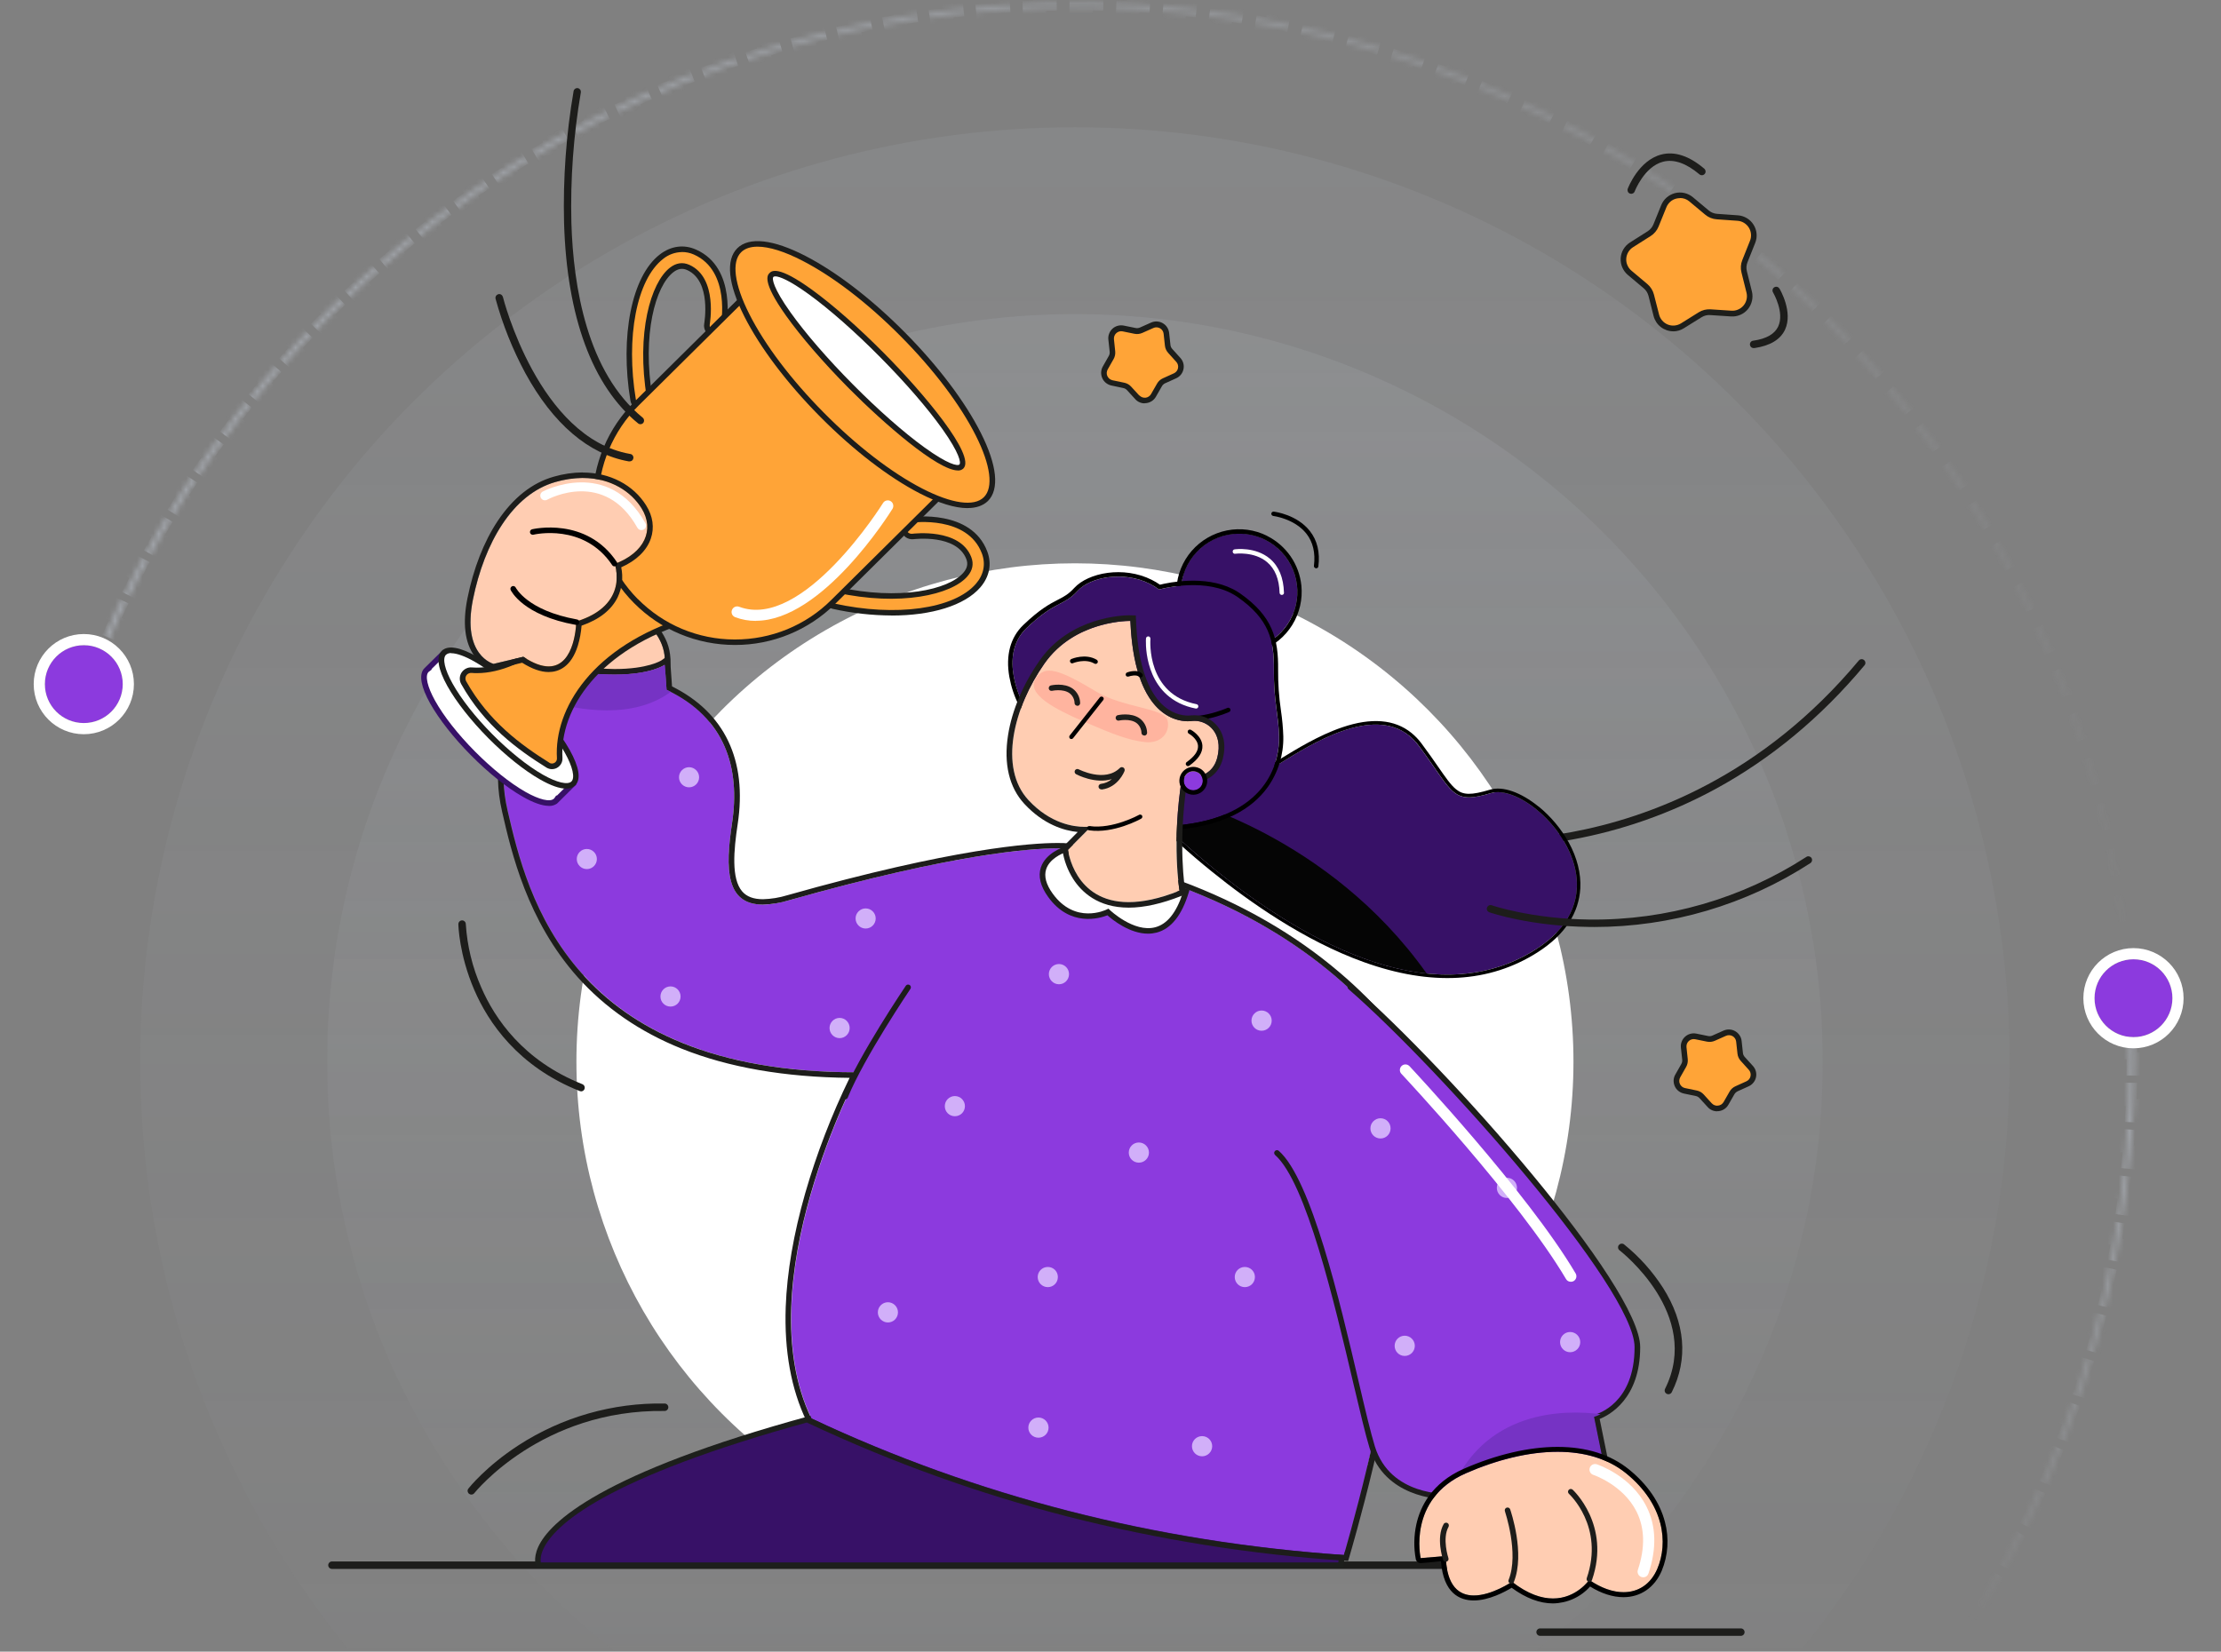 <?xml version="1.0" encoding="UTF-8"?>
<svg id="Layer_1" xmlns="http://www.w3.org/2000/svg" version="1.1" xmlns:xlink="http://www.w3.org/1999/xlink" viewBox="0 0 406 302">
  <rect x="0" y="0" width="406" height="302" fill="#808080" stroke="none"/>
  <!-- Generator: Adobe Illustrator 29.7.1, SVG Export Plug-In . SVG Version: 2.1.1 Build 8)  -->
  <defs>
    <style>
      .st0 {
        fill: url(#linear-gradient3);
        opacity: .1;
      }

      .st0, .st1 {
        isolation: isolate;
      }

      .st2 {
        stroke-miterlimit: 4;
        stroke-width: 2.04px;
      }

      .st2, .st3 {
        stroke: #fff;
      }

      .st2, .st3, .st4, .st5 {
        fill: none;
      }

      .st6 {
        mask: url(#mask-1);
      }

      .st7 {
        fill: #fff;
      }

      .st8 {
        mask: url(#mask);
      }

      .st9 {
        fill: #ffcdb2;
      }

      .st10 {
        fill: #050505;
      }

      .st11 {
        mask: url(#mask-2);
      }

      .st3 {
        stroke-miterlimit: 4;
        stroke-width: 2.04px;
      }

      .st12 {
        fill: #8c3ade;
      }

      .st13 {
        fill: #1d1d1b;
      }

      .st14 {
        fill: #371167;
      }

      .st15 {
        fill: #1d1f1c;
      }

      .st16 {
        fill: #d1aff9;
      }

      .st17 {
        fill: #7633c4;
      }

      .st4 {
        stroke: url(#linear-gradient);
      }

      .st4, .st5 {
        stroke-dasharray: 4.27 4.27;
        stroke-width: 2.85px;
      }

      .st18 {
        fill: #ffb49f;
      }

      .st1 {
        fill: url(#linear-gradient2);
        opacity: .08;
      }

      .st19 {
        fill: #1d1e1b;
      }

      .st20 {
        fill: #ffa437;
      }

      .st21 {
        fill: #d9d9d9;
      }

      .st22 {
        opacity: .5;
      }

      .st5 {
        stroke: url(#linear-gradient1);
      }
    </style>
    <mask id="mask" x="0" y="-.95" width="405.82" height="390.16" maskUnits="userSpaceOnUse">
      <g id="mask0_14083_94285">
        <rect class="st21" y="0" width="405.82" height="301.88"/>
      </g>
    </mask>
    <mask id="mask-1" x="12.52" y="-.95" width="379.06" height="205" maskUnits="userSpaceOnUse">
      <g id="path-2-inside-1_14083_94285">
        <path class="st7" d="M389.98,202.56c2.02-46.26-12.61-91.71-41.22-128.11-28.61-36.4-69.32-61.35-114.74-70.31-45.42-8.97-92.56-1.36-132.86,21.43C60.86,48.37,30.06,84.85,14.34,128.4l.84.3C30.83,85.36,61.48,49.04,101.6,26.35,141.71,3.66,188.63-3.91,233.84,5.02c45.21,8.93,85.73,33.76,114.21,69.99,28.48,36.23,43.04,81.47,41.03,127.52l.89.04Z"/>
      </g>
    </mask>
    <linearGradient id="linear-gradient" x1="36.32" y1="256.49" x2="407.92" y2="167.98" gradientTransform="translate(0 301.89) scale(1 -1)" gradientUnits="userSpaceOnUse">
      <stop offset="0" stop-color="#cdd5e2"/>
      <stop offset="1" stop-color="#cdd5e2" stop-opacity="0"/>
    </linearGradient>
    <mask id="mask-2" x="12.78" y="183.45" width="378.81" height="205.76" maskUnits="userSpaceOnUse">
      <g id="path-3-inside-2_14083_94285">
        <path class="st7" d="M14.6,260.57c15.88,43.49,46.83,79.85,87.21,102.49,40.39,22.64,87.55,30.06,132.94,20.91,45.39-9.15,86-34.25,114.47-70.76,28.47-36.51,42.92-82.02,40.72-128.27l-.89.04c2.19,46.04-12.19,91.33-40.53,127.68-28.34,36.35-68.76,61.33-113.94,70.44-45.18,9.1-92.12,1.72-132.33-20.82-40.2-22.53-71-58.73-86.81-102.02l-.84.31Z"/>
      </g>
    </mask>
    <linearGradient id="linear-gradient1" x1="242.61" y1="163.14" x2="205.04" y2="64.53" gradientTransform="translate(0 301.89) scale(1 -1)" gradientUnits="userSpaceOnUse">
      <stop offset="0" stop-color="#cdd5e2"/>
      <stop offset="1" stop-color="#cdd5e2" stop-opacity="0"/>
    </linearGradient>
    <linearGradient id="linear-gradient2" x1="196.5" y1="278.63" x2="196.5" y2="-63.12" gradientTransform="translate(0 301.89) scale(1 -1)" gradientUnits="userSpaceOnUse">
      <stop offset="0" stop-color="#cdd5e2"/>
      <stop offset="1" stop-color="#cdd5e2" stop-opacity="0"/>
    </linearGradient>
    <linearGradient id="linear-gradient3" x1="196.5" y1="244.46" x2="196.5" y2="-28.94" gradientTransform="translate(0 301.89) scale(1 -1)" gradientUnits="userSpaceOnUse">
      <stop offset="0" stop-color="#cdd5e2"/>
      <stop offset="1" stop-color="#cdd5e2" stop-opacity="0"/>
    </linearGradient>
  </defs>
  <g class="st8">
    <g>
      <g class="st22">
        <g class="st6">
          <path class="st4" d="M389.98,202.56c2.02-46.26-12.61-91.71-41.22-128.11-28.61-36.4-69.32-61.35-114.74-70.31-45.42-8.97-92.56-1.36-132.86,21.43C60.86,48.37,30.06,84.85,14.34,128.4l.84.3C30.83,85.36,61.48,49.04,101.6,26.35,141.71,3.66,188.63-3.91,233.84,5.02c45.21,8.93,85.73,33.76,114.21,69.99,28.48,36.23,43.04,81.47,41.03,127.52l.89.04Z"/>
        </g>
      </g>
      <g class="st22">
        <g class="st11">
          <path class="st5" d="M14.6,260.57c15.88,43.49,46.83,79.85,87.21,102.49,40.39,22.64,87.55,30.06,132.94,20.91,45.39-9.15,86-34.25,114.47-70.76,28.47-36.51,42.92-82.02,40.72-128.27l-.89.04c2.19,46.04-12.19,91.33-40.53,127.68-28.34,36.35-68.76,61.33-113.94,70.44-45.18,9.1-92.12,1.72-132.33-20.82-40.2-22.53-71-58.73-86.81-102.02l-.84.31Z"/>
        </g>
      </g>
      <circle class="st1" cx="196.5" cy="194.13" r="170.87"/>
      <circle class="st0" cx="196.5" cy="194.13" r="136.7"/>
      <circle class="st7" cx="196.5" cy="194.13" r="91.13"/>
      <g>
        <circle class="st12" cx="15.32" cy="125.09" r="7.12"/>
        <circle class="st3" cx="15.32" cy="125.09" r="8.14"/>
      </g>
      <g>
        <circle class="st12" cx="390" cy="182.52" r="7.12"/>
        <circle class="st2" cx="390" cy="182.52" r="8.14"/>
      </g>
    </g>
  </g>
  <g>
    <path class="st13" d="M299.88,286.87H60.68c-.18,0-.35-.07-.48-.2-.13-.13-.2-.3-.2-.48s.07-.35.2-.48c.13-.13.3-.2.48-.2h239.2c.18,0,.35.07.48.2s.2.3.2.48-.07.35-.2.48c-.13.13-.3.2-.48.2Z"/>
    <path class="st13" d="M318.23,299.11h-36.7c-.18,0-.35-.07-.48-.2-.13-.13-.2-.3-.2-.48s.07-.35.2-.48.3-.2.48-.2h36.7c.18,0,.35.07.48.2s.2.3.2.48-.07.35-.2.48c-.13.13-.3.2-.48.2Z"/>
    <path class="st13" d="M271.28,154.98c-6.96,0-11.32-.85-11.39-.86-.17-.04-.32-.15-.41-.29-.09-.15-.13-.33-.09-.5.03-.17.13-.32.28-.42.14-.1.32-.14.49-.11.11.02,11.55,2.23,27-.63,14.25-2.63,34.95-10.21,52.65-31.42.12-.13.28-.21.46-.22.18-.01.35.04.48.16.14.11.22.27.24.45.02.18-.03.35-.14.49-7.93,9.51-17.13,17.14-27.32,22.67-8.19,4.44-17.02,7.55-26.18,9.22-5.3.97-10.67,1.46-16.06,1.47Z"/>
    <path class="st9" d="M118.45,114.26s3.4,2.72,3.06,7.14c-.34,4.42-15.29,2.04-15.29,2.04l12.23-9.17Z"/>
    <path class="st13" d="M118.45,114.26s3.4,2.72,3.06,7.14c-.16,2.13-3.71,2.68-7.35,2.68-2.66-.03-5.31-.24-7.94-.64l12.23-9.17ZM118.47,112.98l-.63.47-12.23,9.17-1.93,1.44,2.38.38c2.68.4,5.39.62,8.1.65,2,0,8.09,0,8.37-3.62.38-4.9-3.28-7.89-3.44-8.01l-.62-.49Z"/>
    <path class="st14" d="M98.48,286.19s-5.59-11.72,49.86-26.84l97.01,24.63-.23,2.21H98.48Z"/>
    <path class="st15" d="M245.57,286.7H98.16l-.14-.29c-.03-.06-.63-1.36.38-3.59,2.04-4.43,11.21-13.44,49.81-23.97l.13-.03.13.03,97.43,24.74-.33,3.1ZM98.86,285.68h145.79l.14-1.32-96.45-24.49c-38.09,10.4-47.06,19.11-49.02,23.37-.55,1.2-.53,2.03-.46,2.43Z"/>
    <path class="st12" d="M100.55,121.94l-.48,5.9s-10.87,4.7-7.25,20.36c3.62,15.66,11.42,48.08,64.17,47.86,0,0-20.55,38.55-8.64,63.3,30.3,14.22,62.75,22.54,97.34,24.97,0,0,8.43-28.52,8.49-42.13.07-13.61,14.82-2.73,16-12.77,1.17-10.03-7.16-49.75-54.73-67.42,0,0-10.78,7.93-20.05-6.8,0,0-11.89-1.7-51.21,9.42-11.41,3.22-11.89-4.11-10.37-14.12,1.53-10-1.21-19.31-11.97-24.38l-.32-4.57s-5.2,3.76-20.98.37Z"/>
    <path class="st13" d="M121.53,121.56l.32,4.57c10.76,5.07,13.49,14.37,11.97,24.38-1.27,8.38-1.15,14.89,5.63,14.89,1.61-.04,3.2-.3,4.73-.77,30.11-8.51,44.14-9.51,49.05-9.51.72-.01,1.44.02,2.15.09,4.46,7.09,9.27,8.93,13.06,8.93,2.48-.02,4.91-.76,6.98-2.13,47.57,17.67,55.9,57.39,54.73,67.42-1.17,10.03-15.93-.84-16,12.77-.07,13.61-8.49,42.13-8.49,42.13-34.62-2.37-67.07-10.7-97.35-24.97-11.91-24.75,8.64-63.3,8.64-63.3h-.53c-52.27,0-60.05-32.25-63.64-47.86-3.6-15.66,7.25-20.36,7.25-20.36l.48-5.9c4.9,1.05,8.78,1.42,11.8,1.42,6.71,0,9.17-1.79,9.17-1.79h0ZM122.41,119.66l-1.48,1.07c-.09.06-2.48,1.6-8.59,1.6-3.9-.06-7.78-.53-11.59-1.39l-1.14-.24-.1,1.16-.44,5.33c-1.91,1.09-3.56,2.57-4.84,4.36-2.19,3.03-4.39,8.42-2.44,16.88,1.7,7.44,4.58,19.89,13.81,30.24,5.02,5.63,11.4,10.02,18.97,13.06,8.58,3.45,18.92,5.24,30.74,5.35-3.3,6.78-6.01,13.83-8.11,21.07-2.14,7.48-3.34,14.49-3.57,20.84-.28,8.01.99,15.01,3.78,20.81l.16.34.34.16c15.18,7.12,30.99,12.81,47.23,16.99,16.55,4.22,33.44,6.93,50.48,8.07l.82.06.23-.78c.34-1.17,8.47-28.81,8.53-42.42.03-6.37,3.33-6.54,7.52-6.76,3.49-.18,7.84-.41,8.48-5.89.62-5.3-1.33-18.07-9.22-31.49-4.53-7.65-10.3-14.5-17.08-20.25-8.18-6.99-17.97-12.63-29.09-16.76l-.51-.19-.44.34c-1.9,1.24-4.11,1.91-6.38,1.94-4.57,0-8.67-2.84-12.2-8.45l-.25-.4-.47-.07c-.76-.08-1.53-.12-2.3-.1-4.68,0-18.85.93-49.33,9.55-1.45.44-2.94.69-4.45.73-1.74,0-2.98-.47-3.81-1.43-2.01-2.34-1.54-7.53-.82-12.29,1.78-11.71-2.38-20.41-12-25.19l-.28-3.98-.13-1.83v-.02Z"/>
    <path class="st17" d="M122.61,126.5c-.25-.13-.5-.25-.76-.37l-.32-4.57s-5.2,3.76-20.98.37l-.48,5.9s-.17.07-.46.23c6.38,1.91,16.15,3.49,23.01-1.56Z"/>
    <path class="st12" d="M246.84,180.47c17.87,15.58,52.47,55,52.47,65.84,0,10.84-7.48,12.8-7.48,12.8l1.63,8.06-26.2,11.55-2.27-5.06s-11.16.56-14.14-9.03c-2.98-9.59-9.63-46.94-17.42-53.82"/>
    <path class="st13" d="M267.26,279.23c-.1,0-.19-.03-.28-.08-.08-.05-.15-.13-.19-.22l-2.13-4.76c-1.97,0-11.55-.52-14.3-9.39-.76-2.47-1.78-6.81-2.97-11.85-3.44-14.63-8.62-36.73-14.3-41.74-.05-.05-.09-.1-.12-.16-.03-.06-.05-.13-.05-.19,0-.07,0-.13.03-.2.02-.06.06-.12.1-.17.04-.05.1-.09.16-.12.06-.03.13-.05.19-.05.07,0,.13,0,.2.03.06.02.12.06.17.1,5.92,5.23,11.16,27.52,14.61,42.28,1.17,5.01,2.2,9.34,2.95,11.77,2.82,9.09,13.19,8.69,13.63,8.67.1,0,.2.02.29.07s.16.13.2.22l2.06,4.6,25.36-11.19-1.55-7.65c-.03-.13,0-.26.07-.37.07-.11.18-.19.3-.22.29-.08,7.14-2.02,7.11-12.3,0-10.68-35.08-50.45-52.3-65.46-.1-.09-.16-.22-.17-.35,0-.14.04-.27.13-.37.09-.1.22-.16.35-.17.14,0,.27.04.37.13,17.79,15.5,52.65,55.1,52.65,66.23,0,9.51-5.73,12.47-7.41,13.13l1.55,7.62c.02.11,0,.23-.05.33-.05.11-.14.19-.25.23l-26.2,11.55c-.07.03-.14.05-.21.05Z"/>
    <path class="st17" d="M291.38,259.08c.42-.13.82-.3,1.21-.5-6.53-.85-21.5-.92-27.55,14.57h.42l2.19,4.89,25.32-11.18-1.58-7.79Z"/>
    <path class="st9" d="M259.7,284.89s-2.48-10.81,8.28-15.52c10.76-4.71,22.2-5.72,29.26,0,7.06,5.72,7.74,12.78,5.72,17.49-2.02,4.71-7.06,5.72-12.44,2.02,0,0-5.05,7.4-14.13.34,0,0-11.77,8.07-12.11-4.71l-4.58.38Z"/>
    <path d="M284.72,265.46c4.8,0,9.15,1.2,12.51,3.92,7.06,5.72,7.74,12.78,5.72,17.49-1.19,2.77-3.43,4.26-6.17,4.26-1.91,0-4.08-.73-6.27-2.25,0,0-2.31,3.4-6.62,3.4-2.06,0-4.57-.77-7.5-3.06,0,0-3.67,2.51-6.97,2.51-2.61,0-4.99-1.58-5.14-7.22l-4.58.39s-2.48-10.81,8.28-15.52c5.64-2.47,11.46-3.92,16.75-3.92h0ZM284.72,264.56c-5.22,0-11.14,1.38-17.11,3.99-5.91,2.59-7.99,6.96-8.7,10.16-.46,2.1-.5,4.28-.1,6.39.04.2.16.38.32.51s.36.2.57.2h.07l3.64-.31c.45,5.87,3.47,7.14,6,7.14,2.78,0,5.72-1.59,6.92-2.32,2.59,1.9,5.13,2.86,7.55,2.86,1.28-.02,2.55-.3,3.72-.83,1.17-.53,2.22-1.3,3.07-2.26,2.06,1.28,4.16,1.95,6.09,1.95,3.14,0,5.69-1.75,7-4.81,1.18-2.84,1.38-5.98.59-8.95-.92-3.55-3.2-6.87-6.57-9.6-3.37-2.73-7.78-4.12-13.08-4.12h.01Z"/>
    <path class="st14" d="M224.97,134.16s3.2,9.01,9.19,5.31c5.99-3.71,18.73-11.76,25.17-3.13,6.44,8.64,5.96,10.87,13.23,8.68,7.27-2.19,26.11,17.13,8.18,28.57-29.39,18.76-70.91-25.79-70.91-25.79l4.42-6.64,10.72-7.01Z"/>
    <path d="M280.85,148c6.94,5.62,12.5,17.55-.1,25.59-19.44,12.41-44.19-2.88-58.72-14.66-4.29-3.45-8.36-7.16-12.19-11.12l4.42-6.64,10.72-7.01s1.15,3.24,3.37,5.04c1.48,1.2,3.43,1.75,5.82.27,5.49-3.4,16.65-10.45,23.44-4.95.65.53,1.24,1.15,1.74,1.82,3.3,4.42,4.78,7.17,6.42,8.49,1.56,1.26,3.26,1.25,6.8.18,2.16-.65,5.34.6,8.28,2.98h0ZM281.26,147.49c-3.25-2.64-6.57-3.8-8.88-3.1-3.42,1.02-4.88,1.02-6.21-.07-.97-.78-1.95-2.21-3.31-4.17-.84-1.21-1.79-2.58-3-4.2-.53-.72-1.15-1.37-1.85-1.94-3.08-2.49-7.33-2.84-12.65-1.02-4.34,1.47-8.54,4.08-11.32,5.78l-.23.14c-1.83,1.13-3.49,1.06-5.07-.22-2.04-1.66-3.15-4.72-3.17-4.76-.04-.11-.11-.21-.2-.29-.06-.05-.13-.09-.2-.11-.09-.03-.19-.04-.29-.03-.1.01-.19.05-.27.1l-10.72,7.01c-.07.05-.14.11-.19.18l-4.42,6.64c-.08.12-.12.27-.11.41.01.15.07.28.17.39,3.85,3.98,7.94,7.72,12.26,11.19,6.63,5.37,16.82,12.6,27.71,16.5,12.3,4.42,22.99,3.81,31.77-1.8,2.54-1.62,4.49-3.48,5.8-5.54,1.18-1.83,1.87-3.94,2-6.12.15-2.72-.58-5.64-2.12-8.44-1.41-2.51-3.28-4.74-5.51-6.56h0Z"/>
    <path class="st10" d="M260.79,177.99c-18.01-25.37-45.16-31.94-45.16-31.94-1.49,1.04-2.71,2.4-3.59,3.99,6.73,6.6,27.88,25.76,48.75,27.95Z"/>
    <path class="st14" d="M226.51,118.87c5.88,0,10.64-4.77,10.64-10.65s-4.77-10.65-10.64-10.65-10.65,4.77-10.65,10.65,4.77,10.65,10.65,10.65Z"/>
    <path d="M231.27,98.7c2.29,1.14,4.1,3.08,5.08,5.45s1.08,5.01.27,7.44c-.81,2.43-2.47,4.49-4.67,5.8-2.21,1.31-4.81,1.77-7.33,1.32-2.52-.46-4.79-1.81-6.4-3.81-1.6-2-2.43-4.51-2.34-7.07.1-2.56,1.11-5,2.87-6.87,1.75-1.87,4.12-3.05,6.67-3.31,2.02-.21,4.05.16,5.86,1.06ZM231.63,97.98c-2.27-1.14-4.86-1.49-7.36-.99-2.49.5-4.75,1.81-6.42,3.73-1.67,1.92-2.65,4.34-2.79,6.88-.14,2.54.57,5.05,2.02,7.14,1.45,2.09,3.55,3.64,5.97,4.41,2.43.77,5.04.7,7.42-.18,2.39-.88,4.41-2.53,5.75-4.69,1.34-2.16,1.93-4.7,1.67-7.23-.2-1.92-.88-3.75-1.97-5.33-1.1-1.58-2.57-2.87-4.3-3.73Z"/>
    <path class="st14" d="M186.96,128.59s-4.64-8.63.68-13.73c5.32-5.09,6.72-3.94,9.34-6.81,2.62-2.87,9.97-3.95,14.89-.25,0,0,8.83-2.54,14.42,1.42,5.59,3.96,6.64,7.74,6.57,13.25-.07,5.51.87,8.34.95,12.23.08,3.89-1.48,14.11-17.33,16.08-15.85,1.96-29.52-22.19-29.52-22.19Z"/>
    <path d="M224.96,108.41c.46.23.91.5,1.34.8,5.6,3.95,6.64,7.74,6.57,13.25s.87,8.34.95,12.23c.08,3.89-1.48,14.11-17.33,16.08-3.52.44-6.94-.42-10.12-2.01-11.13-5.58-19.41-20.18-19.41-20.18,0,0-4.64-8.63.68-13.73,5.32-5.09,6.72-3.94,9.34-6.81,2.33-2.55,8.42-3.7,13.2-1.3.6.3,1.17.65,1.7,1.05,0,0,7.52-2.17,13.08.62h0ZM225.32,107.69c-5.1-2.56-11.62-1.19-13.28-.78-.48-.33-.98-.63-1.5-.89-5.18-2.59-11.61-1.3-14.16,1.48-1.07,1.17-1.88,1.59-3.01,2.17-1.46.75-3.27,1.7-6.3,4.6-2.38,2.28-3.26,5.56-2.56,9.5.33,1.81.91,3.56,1.74,5.2,1.67,2.83,3.54,5.54,5.6,8.1,3.21,4.03,8.27,9.45,14.14,12.4,3.62,1.81,7.18,2.52,10.58,2.09,7.06-.88,12.17-3.45,15.18-7.65,1.91-2.7,2.91-5.94,2.84-9.25-.05-1.58-.2-3.16-.43-4.73-.37-2.47-.54-4.97-.52-7.47.07-5.68-1.02-9.78-6.91-13.93-.46-.32-.94-.61-1.44-.86v.02Z"/>
    <path d="M214.04,131.2h.03c4.42,1.74,10.38-.91,10.63-1.02.1-.05.17-.13.21-.23.04-.1.03-.21-.01-.31-.05-.1-.13-.17-.23-.21-.1-.04-.21-.03-.31.01-.06.03-5.89,2.63-10,1.02-.1-.05-.21-.05-.31-.01-.1.04-.18.11-.23.21-.05.1-.05.21-.01.31.04.1.11.18.21.23h.02Z"/>
    <path class="st7" d="M194.66,155.35s-7.07,2.24-2.66,8.36c4.42,6.12,10.53,3.06,10.53,3.06,0,0,10.19,9.85,14.27-3.74l-22.15-7.68Z"/>
    <path class="st13" d="M209.86,170.72c-3.37,0-6.53-2.56-7.42-3.36-1.38.55-6.83,2.21-10.84-3.36-1.41-1.96-1.86-3.77-1.33-5.39.88-2.66,4.11-3.71,4.25-3.76l.16-.05,22.77,7.89-.14.47c-1.26,4.19-3.23,6.67-5.87,7.36-.51.13-1.03.2-1.56.2ZM202.63,166.15l.26.25s4.38,4.17,8.28,3.15c2.18-.57,3.86-2.65,5.01-6.2l-21.51-7.48c-.6.23-2.82,1.18-3.43,3.06-.42,1.28-.02,2.79,1.19,4.46,4.1,5.68,9.66,3.02,9.89,2.9l.32-.15Z"/>
    <path class="st7" d="M215.51,128.53c.97.48,2,.82,3.06,1.02.05.01.11.01.16,0,.05-.01.1-.03.15-.06.04-.03.08-.07.11-.11.03-.04.05-.09.06-.15.02-.1,0-.21-.06-.3-.06-.09-.15-.15-.26-.17-9.13-1.82-8.46-11.55-8.43-11.96,0-.05,0-.11-.02-.16-.02-.05-.04-.1-.08-.14s-.07-.07-.12-.1c-.05-.02-.1-.04-.15-.04-.05,0-.11,0-.16.02-.05.02-.1.04-.14.08-.04.03-.07.08-.1.12-.02.05-.04.1-.04.15-.02.08-.61,8.46,6.01,11.79Z"/>
    <path d="M240.42,103.87s.09.03.13.04c.11.01.21-.01.3-.08.08-.06.14-.16.15-.26.32-2.58-.2-4.76-1.56-6.48-2.38-3.02-6.43-3.52-6.6-3.54-.1-.01-.21.02-.29.08-.08.06-.14.16-.15.26-.01.1.01.21.08.29.06.08.16.14.26.16.04,0,3.9.49,6.07,3.24,1.21,1.54,1.67,3.52,1.38,5.87-.01.08,0,.17.05.25.04.07.11.13.19.17Z"/>
    <path class="st7" d="M234.13,108.74c.06.03.13.05.2.04.07,0,.14-.02.2-.06.06-.04.11-.09.14-.15.03-.06.05-.13.04-.2-.08-2.75-.95-4.85-2.58-6.22-2.64-2.22-6.29-1.73-6.46-1.7-.11.02-.2.07-.26.16-.06.09-.09.19-.07.3,0,.05.02.1.05.15.03.05.06.09.11.12.04.03.09.05.14.07.05.01.1.02.16,0,.03,0,3.46-.46,5.82,1.53,1.45,1.22,2.22,3.11,2.29,5.62,0,.07.03.14.07.2.04.06.09.11.16.14Z"/>
    <path class="st9" d="M199.46,151.11l-4.24,4.27s1.7,14.95,20.39,7.48c0,0-1.5-8.59.47-20.79,0,0,5.3,1.07,6.46-3.59,1.16-4.66-2.02-6.92-4.59-6.66,0,0-10.48,2.07-11.31-18.28,0,0-10.08-.24-15.73,7.81-5.65,8.06-8.4,19.03-2.91,24.95,5.48,5.92,11.46,4.81,11.46,4.81Z"/>
    <path class="st13" d="M206.53,113.53h.1c.68,16.91,8.05,18.35,10.51,18.35.27,0,.53-.02.8-.06.14,0,.28-.02.41-.02,2.48,0,5.25,2.27,4.18,6.68-.78,3.19-3.51,3.7-5.16,3.7-.43,0-.86-.03-1.28-.11-1.97,12.21-.47,20.79-.47,20.79-3.74,1.5-6.8,2.09-9.3,2.09-10,0-11.09-9.57-11.09-9.57l4.24-4.27c-.39.06-.79.08-1.18.08-2.02,0-6.29-.58-10.29-4.9-5.48-5.92-2.72-16.91,2.91-24.95,5.32-7.58,14.58-7.81,15.63-7.81h0ZM206.53,112.5c-1.1,0-10.85.23-16.46,8.24-3.03,4.32-5.1,9.17-5.8,13.7-.82,5.21.21,9.54,2.97,12.53,3.54,3.82,7.29,4.91,9.77,5.16l-2.5,2.52-.34.34.05.49c.28,1.85.94,3.63,1.95,5.22,1.53,2.4,4.53,5.26,10.16,5.26,2.83,0,6.08-.73,9.67-2.16l.77-.31-.14-.82c0-.08-1.36-8.13.34-19.5h.42c3.21,0,5.44-1.63,6.15-4.47.72-2.94-.12-4.82-.96-5.88-.5-.63-1.14-1.15-1.87-1.5-.73-.35-1.53-.54-2.34-.54-.17,0-.34,0-.52.02h-.09c-.2.03-.4.04-.6.04-1.09,0-3.21-.34-5.16-2.49-2.59-2.86-4.04-7.87-4.33-14.87l-.04-.95-.95-.02h-.14Z"/>
    <path d="M198.96,151.78s.08.03.12.04c4.5.65,9.32-2.01,9.51-2.12.05-.02.09-.06.13-.1.04-.04.06-.09.08-.14.02-.05.02-.11.02-.16,0-.06-.02-.11-.05-.16-.03-.05-.06-.09-.11-.12-.04-.03-.1-.06-.15-.07-.05-.01-.11-.01-.17,0-.05,0-.11.03-.15.06-.05.03-4.79,2.63-9.01,2.04-.09-.02-.19,0-.28.05-.08.05-.14.13-.17.22-.03.09-.02.19.01.28.04.09.11.16.2.2h0Z"/>
    <path d="M216.98,140.04c.06.03.14.05.21.04.07,0,.14-.03.2-.07,1.67-1.18,2.48-2.41,2.41-3.66-.1-1.79-2.01-2.86-2.09-2.9-.05-.03-.1-.04-.15-.05-.05,0-.11,0-.16.01-.05.01-.1.04-.14.07-.04.03-.08.07-.1.12-.05.09-.06.2-.03.31.03.1.1.19.19.24.03,0,1.6.9,1.68,2.24.05.95-.65,1.94-2.07,2.95-.05.04-.1.09-.13.16-.03.06-.04.13-.04.2,0,.07.03.13.07.19.04.06.09.1.15.13h0Z"/>
    <path class="st18" d="M200.56,126.55c4.71,2.82,12.31,2.93,12.86,5.14.55,2.21-1.17,4.34-4.12,4-2.96-.34-5.65-1.36-11.09-3.71-5.43-2.35-10.58-5.06-8.92-7.81s4.36-1.75,11.27,2.38Z"/>
    <path d="M195.81,121.25c.05.03.11.04.17.04s.12-.01.17-.04c.02,0,2.23-.92,3.92.09.09.05.2.07.31.04.1-.03.19-.09.25-.18.05-.09.07-.2.04-.31-.03-.1-.09-.19-.18-.25-2.04-1.22-4.54-.19-4.65-.14-.05.02-.09.05-.13.09-.04.04-.07.08-.09.13-.02.05-.03.1-.03.16s.01.11.03.15c.03.09.1.17.19.21Z"/>
    <path d="M195.66,135.09c.08.04.18.05.27.03.09-.02.17-.07.23-.14l5.5-6.96s.06-.09.08-.14c.02-.05.02-.11.02-.16,0-.05-.02-.11-.05-.15-.03-.05-.06-.09-.11-.12-.04-.03-.09-.06-.14-.07-.05-.01-.11-.02-.16-.01-.05,0-.11.03-.15.05-.05.03-.09.06-.12.11l-5.49,6.96c-.07.08-.1.19-.08.3.01.11.07.2.15.27l.07.04Z"/>
    <path class="st12" d="M218.14,144.51c.96,0,1.74-.78,1.74-1.74s-.78-1.74-1.74-1.74-1.74.78-1.74,1.74.78,1.74,1.74,1.74Z"/>
    <path d="M218.92,141.21c.37.19.67.5.82.89.16.39.17.82.04,1.22-.13.4-.4.73-.77.94-.36.21-.78.29-1.2.21-.41-.08-.78-.3-1.05-.62-.26-.33-.4-.74-.38-1.16.02-.42.18-.82.47-1.12.29-.31.67-.5,1.09-.54.33-.03.67.03.96.18ZM219.28,140.49c-.51-.25-1.08-.33-1.64-.22-.56.11-1.06.4-1.43.83-.37.43-.59.97-.62,1.53-.03.57.13,1.13.45,1.59.32.47.79.81,1.33.98.54.17,1.12.16,1.65-.04.53-.2.98-.56,1.28-1.05.3-.48.43-1.05.37-1.61-.04-.43-.19-.84-.44-1.19-.24-.35-.57-.64-.96-.83Z"/>
    <path d="M206,123.68s.1.04.16.04c.05,0,.11,0,.16-.02.36-.13,1.47-.39,1.89.05.07.08.18.12.29.12.11,0,.21-.04.29-.11.08-.07.12-.18.12-.28,0-.11-.04-.21-.11-.29-.86-.89-2.56-.32-2.75-.24-.07.03-.14.08-.19.14-.05.06-.07.14-.08.22,0,.08.02.16.05.23.04.07.1.12.17.16Z"/>
    <path class="st13" d="M201.35,144.34c-.14,0-.27-.04-.37-.13-.1-.09-.16-.22-.17-.35-.01-.14.04-.27.13-.37s.22-.16.35-.17c.72-.09,1.4-.39,1.95-.86-3.02.94-6.37-.81-6.55-.91-.11-.07-.2-.18-.23-.3-.03-.13-.02-.26.04-.38.06-.12.17-.2.29-.24.13-.04.26-.03.38.03.05.02,4.8,2.5,7.55-.25.08-.08.19-.13.31-.14.12-.01.23.02.33.08.1.06.17.16.21.27.04.11.03.23,0,.34-.04.12-1.16,3.01-4.15,3.4h-.06Z"/>
    <path class="st13" d="M196.93,129.04c-.13,0-.25-.05-.34-.13-.09-.09-.15-.2-.16-.33,0-.36-.09-.71-.25-1.02-.16-.32-.39-.6-.67-.81-1.2-.87-3.19-.44-3.21-.43-.13.02-.26,0-.37-.08-.11-.07-.19-.18-.21-.31-.03-.13,0-.26.06-.37.06-.11.17-.2.3-.23.1-.02,2.45-.55,4.03.6.4.3.73.69.96,1.13.23.44.36.93.38,1.44,0,.07,0,.13-.02.2-.02.06-.05.12-.09.17-.04.05-.09.09-.15.13-.06.03-.13.05-.19.06h-.05Z"/>
    <path class="st13" d="M209.16,134.48c-.13,0-.25-.05-.34-.13-.09-.09-.15-.2-.16-.33,0-.36-.1-.71-.25-1.02-.16-.32-.39-.6-.67-.81-1.2-.87-3.19-.44-3.21-.43-.13.02-.26,0-.37-.08s-.19-.18-.21-.31c-.03-.13,0-.26.06-.37.07-.11.17-.2.3-.23.1-.02,2.45-.55,4.04.6.4.3.73.69.96,1.13.23.44.36.93.38,1.44,0,.07,0,.13-.02.2-.02.06-.05.12-.09.17-.04.05-.1.09-.15.13-.06.03-.13.05-.19.06h-.05Z"/>
    <path class="st13" d="M290.54,289.24c-.06,0-.11,0-.17-.03-.13-.04-.23-.14-.29-.26-.06-.12-.07-.26-.02-.39,3.25-9.43-3.19-15.36-3.26-15.42-.1-.09-.16-.22-.17-.35,0-.13.04-.27.13-.37.09-.1.22-.16.35-.17.14,0,.27.04.37.13.07.06,7.01,6.46,3.54,16.52-.03.1-.1.19-.19.25-.09.06-.19.09-.3.09Z"/>
    <path class="st13" d="M276.26,289.59c-.07,0-.13-.01-.19-.04-.06-.03-.12-.06-.17-.11-.05-.05-.09-.11-.12-.17-.03-.06-.04-.13-.04-.2,0-.07.01-.14.04-.2,1.94-4.86-.68-12.48-.68-12.55-.05-.13-.04-.27.02-.39.06-.12.16-.22.29-.26.13-.04.27-.04.39.02.12.06.22.16.26.29.11.34,2.76,8.05.68,13.27-.03.1-.1.19-.19.25-.09.06-.19.09-.3.09Z"/>
    <path class="st13" d="M264.29,285.56c-.11,0-.21-.03-.3-.09-.08-.06-.15-.15-.19-.25-.05-.16-1.34-4.04.12-6.58.07-.11.18-.18.31-.21.13-.03.26-.01.37.05.11.06.2.17.23.29s.03.25-.02.37c-1.23,2.16-.05,5.72-.04,5.75.04.13.03.27-.02.39-.06.12-.17.21-.3.26-.05.01-.11.02-.16.02Z"/>
    <path class="st16" d="M125.96,143.96c1.02,0,1.84-.83,1.84-1.84s-.83-1.84-1.84-1.84-1.84.83-1.84,1.84.83,1.84,1.84,1.84Z"/>
    <path class="st16" d="M107.27,158.91c1.02,0,1.84-.83,1.84-1.84s-.83-1.84-1.84-1.84-1.84.83-1.84,1.84.83,1.84,1.84,1.84Z"/>
    <path class="st16" d="M122.57,184.05c1.02,0,1.84-.82,1.84-1.84s-.83-1.85-1.84-1.85-1.84.82-1.84,1.85.83,1.84,1.84,1.84Z"/>
    <path class="st16" d="M158.24,169.78c1.02,0,1.84-.83,1.84-1.84s-.83-1.84-1.84-1.84-1.84.83-1.84,1.84.83,1.84,1.84,1.84Z"/>
    <path class="st16" d="M153.48,189.82c1.02,0,1.84-.83,1.84-1.85s-.83-1.85-1.84-1.85-1.84.83-1.84,1.85.83,1.85,1.84,1.85Z"/>
    <path class="st16" d="M193.58,179.97c1.02,0,1.84-.83,1.84-1.85s-.82-1.85-1.84-1.85-1.85.83-1.85,1.85.83,1.85,1.85,1.85Z"/>
    <path class="st16" d="M174.55,204.1c1.02,0,1.84-.82,1.84-1.84s-.83-1.85-1.84-1.85-1.84.82-1.84,1.85.83,1.84,1.84,1.84Z"/>
    <path class="st16" d="M208.18,212.59c1.02,0,1.85-.82,1.85-1.84s-.83-1.85-1.85-1.85-1.84.83-1.84,1.85.82,1.84,1.84,1.84Z"/>
    <path class="st16" d="M162.31,241.81c1.02,0,1.84-.83,1.84-1.85s-.83-1.85-1.84-1.85-1.84.83-1.84,1.85.83,1.85,1.84,1.85Z"/>
    <path class="st16" d="M191.54,235.35c1.02,0,1.84-.82,1.84-1.85s-.82-1.84-1.84-1.84-1.85.82-1.85,1.84.83,1.85,1.85,1.85Z"/>
    <path class="st16" d="M219.74,266.28c1.02,0,1.85-.83,1.85-1.85s-.83-1.84-1.85-1.84-1.85.82-1.85,1.84.83,1.85,1.85,1.85Z"/>
    <path class="st16" d="M189.83,262.88c1.02,0,1.85-.82,1.85-1.84s-.83-1.85-1.85-1.85-1.85.83-1.85,1.85.83,1.84,1.85,1.84Z"/>
    <path class="st16" d="M227.55,235.35c1.02,0,1.85-.82,1.85-1.85s-.83-1.84-1.85-1.84-1.84.82-1.84,1.84.82,1.85,1.84,1.85Z"/>
    <path class="st16" d="M230.62,188.47c1.02,0,1.85-.83,1.85-1.85s-.83-1.85-1.85-1.85-1.85.83-1.85,1.85.83,1.85,1.85,1.85Z"/>
    <path class="st16" d="M275.46,219.05c1.02,0,1.85-.83,1.85-1.85s-.82-1.85-1.85-1.85-1.84.83-1.84,1.85.82,1.85,1.84,1.85Z"/>
    <path class="st16" d="M252.36,208.17c1.02,0,1.84-.83,1.84-1.85s-.82-1.85-1.84-1.85-1.85.83-1.85,1.85.83,1.85,1.85,1.85Z"/>
    <path class="st16" d="M256.78,247.93c1.02,0,1.85-.83,1.85-1.85s-.83-1.85-1.85-1.85-1.84.83-1.84,1.85.82,1.85,1.84,1.85Z"/>
    <path class="st16" d="M287.02,247.25c1.02,0,1.85-.83,1.85-1.85s-.83-1.85-1.85-1.85-1.84.83-1.84,1.85.82,1.85,1.84,1.85Z"/>
    <path class="st7" d="M300.39,288.4c-.12,0-.23-.02-.34-.05-.13-.04-.24-.11-.35-.2s-.18-.19-.24-.32c-.06-.12-.09-.25-.11-.38,0-.13,0-.27.05-.39,1.36-4.08,1.27-7.66-.25-10.69-2.47-4.89-7.87-6.69-7.93-6.71-.25-.09-.45-.27-.56-.51-.12-.24-.13-.51-.05-.76.08-.25.26-.46.49-.58.23-.12.51-.15.76-.08.25.08,6.27,2.09,9.11,7.73,1.78,3.53,1.91,7.65.37,12.25-.07.2-.19.38-.36.5-.17.13-.38.19-.59.2Z"/>
    <path class="st13" d="M154.49,201.02c-.07,0-.13-.01-.19-.04-.06-.03-.12-.06-.17-.11-.05-.05-.09-.11-.11-.17-.03-.06-.04-.13-.04-.2,0-.07.02-.14.04-.2,3.06-7.49,11.49-19.95,11.58-20.08.08-.1.19-.17.32-.19.13-.02.26,0,.37.08.11.07.18.19.21.31.03.13,0,.26-.06.37-.08.13-8.45,12.5-11.47,19.9-.04.1-.1.18-.19.24-.08.06-.18.09-.29.09Z"/>
    <path class="st7" d="M287.14,234.37c-.18,0-.35-.05-.5-.13-.15-.09-.28-.21-.37-.37-8.67-14.68-29.9-37.31-30.11-37.54-.18-.2-.28-.46-.26-.73.01-.27.13-.52.32-.7.2-.18.45-.28.72-.27.27,0,.52.12.71.31.21.23,21.58,23.02,30.37,37.89.14.23.18.51.12.77-.06.26-.23.49-.46.63-.16.1-.35.15-.54.14Z"/>
    <path class="st13" d="M291.39,169.49h-.9c-10.83-.14-17.94-2.58-18.24-2.68-.08-.03-.16-.08-.23-.13-.07-.06-.12-.13-.16-.21-.04-.08-.06-.17-.07-.26,0-.09,0-.18.04-.26.03-.08.07-.16.14-.23.06-.07.13-.12.21-.16.08-.04.17-.06.26-.07.09,0,.18,0,.26.04.07.03,7.23,2.48,17.86,2.61,14.05.16,27.85-3.83,39.65-11.46.15-.1.33-.13.51-.09.17.04.33.14.42.29.1.15.13.33.09.51-.04.18-.14.33-.29.43-11.78,7.63-25.52,11.68-39.55,11.68Z"/>
    <path class="st13" d="M106.21,199.54c-.09,0-.17-.01-.25-.05-11.27-4.48-16.7-12.53-19.27-18.5-2.78-6.46-2.9-11.8-2.9-12.02,0-.18.07-.35.2-.48.13-.13.3-.2.48-.2s.35.07.48.2c.13.13.2.3.2.48.25,3.99,1.2,7.9,2.81,11.55,2.47,5.72,7.69,13.43,18.5,17.72.15.06.27.17.35.31.08.14.1.3.07.45-.03.16-.11.3-.23.4-.12.1-.28.16-.43.16v-.02Z"/>
    <path class="st13" d="M304.98,254.93c-.12,0-.23-.03-.33-.09-.1-.06-.19-.14-.25-.23-.06-.1-.09-.21-.1-.33,0-.12.02-.23.07-.33,6.8-13.59-8.15-25.2-8.3-25.32-.07-.05-.14-.12-.19-.2-.05-.08-.08-.16-.09-.25-.01-.09-.01-.18.01-.27s.06-.17.12-.25c.06-.07.13-.13.21-.18.08-.04.17-.07.26-.08.09-.01.18,0,.27.02.09.03.17.07.24.13,2.77,2.24,5.16,4.91,7.09,7.91,4.08,6.43,4.64,13.04,1.61,19.1-.06.11-.14.21-.25.27-.11.07-.23.1-.36.1Z"/>
    <path class="st13" d="M86.16,273.28c-.15,0-.3-.05-.42-.15-.14-.11-.23-.27-.26-.45-.02-.18.03-.36.14-.5.13-.16,3.2-4.04,9.17-7.92,7.94-5.15,17.24-7.8,26.7-7.63.18,0,.35.07.48.2.13.13.2.3.2.48s-.07.35-.2.48c-.13.13-.3.2-.48.2-22.49-.32-34.66,14.88-34.79,15.03-.06.08-.15.15-.24.19-.09.05-.2.07-.3.07Z"/>
    <path class="st20" d="M207.9,72.63l-1.49-1.63c-.26-.29-.6-.48-.98-.56l-2.16-.45c-.29-.06-.55-.19-.78-.37-.23-.18-.41-.42-.53-.68-.12-.26-.17-.55-.16-.84.01-.29.1-.57.24-.83l1.09-1.92c.19-.34.27-.72.23-1.11l-.24-2.2c-.03-.29,0-.58.11-.85.1-.27.27-.51.48-.71s.47-.34.75-.41c.28-.08.57-.09.86-.03l2.16.44c.38.08.77.04,1.12-.12l2.02-.9c.26-.12.55-.17.84-.16.29.01.57.1.82.24.25.14.47.35.63.59s.26.52.29.81l.25,2.19c.05.38.21.73.46,1.02l1.48,1.64c.19.21.34.47.41.75.07.28.08.57.02.86-.06.28-.18.55-.36.78-.18.23-.41.41-.68.53l-2.01.91c-.35.16-.65.43-.84.76l-1.1,1.92c-.14.25-.34.47-.59.63-.24.16-.52.26-.81.29-.29.03-.58,0-.85-.1-.27-.1-.52-.27-.71-.48Z"/>
    <path class="st19" d="M209.24,73.75c-.33,0-.65-.07-.94-.2-.3-.13-.56-.32-.78-.57l-1.49-1.63c-.19-.21-.44-.35-.71-.4l-2.16-.46c-.36-.08-.7-.24-.99-.47-.29-.23-.52-.53-.67-.87-.15-.34-.22-.71-.21-1.08.02-.37.12-.73.3-1.05l1.09-1.92c.14-.24.2-.52.17-.8l-.24-2.2c-.04-.37,0-.74.14-1.09.13-.35.34-.66.61-.91.27-.25.6-.43.96-.53.36-.1.73-.11,1.1-.04l2.16.44c.27.06.56.03.82-.09l2.02-.9c.34-.15.71-.22,1.08-.2s.73.12,1.05.31c.32.18.6.44.8.75.2.31.33.66.37,1.03l.24,2.2c.03.28.15.54.34.74l1.48,1.64c.25.27.43.6.53.96.1.36.11.73.03,1.09-.07.36-.23.7-.46.99-.23.29-.53.52-.86.67l-2.01.91c-.26.11-.47.31-.61.55l-1.1,1.92c-.18.32-.44.6-.75.8-.31.2-.67.33-1.03.37-.09,0-.18.01-.27.01ZM208.27,72.29c.14.15.32.27.52.35.2.07.41.1.61.08.21-.02.41-.09.58-.21.18-.11.32-.27.43-.45l1.1-1.92c.24-.43.62-.77,1.07-.97l2.01-.91c.19-.09.36-.22.49-.38.13-.16.22-.36.26-.56.04-.21.04-.42-.02-.62-.05-.2-.16-.39-.3-.54l-1.48-1.64c-.33-.37-.54-.83-.59-1.31l-.24-2.19c-.02-.21-.1-.41-.21-.58-.12-.18-.27-.32-.45-.42-.18-.1-.39-.16-.6-.17-.21-.01-.42.03-.61.12l-2.02.9c-.45.2-.95.26-1.44.16l-2.16-.44c-.21-.04-.42-.04-.62.02-.2.06-.39.16-.54.3-.16.14-.27.32-.35.51-.07.2-.1.41-.08.61l.23,2.2c.05.49-.05.99-.29,1.41l-1.09,1.92c-.1.18-.16.39-.17.6-.01.21.03.42.12.61.09.19.22.36.38.49.16.13.36.22.56.27l2.16.45c.48.1.92.35,1.25.72l1.49,1.63Z"/>
    <path class="st20" d="M312.54,202.09l-1.49-1.63c-.26-.29-.6-.48-.98-.56l-2.16-.45c-.29-.06-.55-.19-.78-.37-.23-.18-.41-.42-.53-.68-.12-.26-.17-.55-.16-.84.01-.29.09-.57.24-.82l1.09-1.92c.19-.34.27-.72.23-1.11l-.24-2.19c-.03-.29,0-.58.11-.85.1-.27.27-.52.48-.71.21-.2.47-.34.75-.41.28-.08.57-.08.86-.03l2.16.44c.38.08.77.04,1.12-.12l2.02-.9c.26-.12.55-.17.84-.16.29.01.57.1.82.24s.47.35.63.59c.16.24.26.52.29.81l.24,2.2c.05.38.21.73.46,1.02l1.49,1.64c.19.22.34.47.41.75.08.28.08.57.03.86-.06.29-.18.55-.37.78-.18.23-.41.41-.68.53l-2.01.91c-.35.16-.65.42-.84.76l-1.1,1.92c-.14.25-.34.47-.58.63-.24.16-.52.26-.81.29-.29.03-.58,0-.85-.1-.27-.1-.52-.27-.71-.48Z"/>
    <path class="st19" d="M313.89,203.2c-.33,0-.65-.07-.94-.2s-.56-.32-.78-.57l-1.49-1.63c-.19-.21-.44-.35-.71-.4l-2.16-.45c-.36-.08-.7-.24-.99-.47-.29-.23-.52-.53-.67-.87s-.22-.71-.21-1.08c.02-.37.12-.73.31-1.05l1.09-1.92c.14-.24.2-.52.17-.8l-.24-2.2c-.04-.37,0-.74.14-1.09.13-.35.34-.66.62-.91.27-.25.6-.43.96-.53.36-.1.73-.11,1.09-.04l2.16.44c.27.06.56.03.81-.09l2.02-.9c.34-.15.71-.22,1.08-.2.37.02.73.12,1.05.31.32.18.59.44.8.75s.33.66.37,1.03l.24,2.2c.03.28.15.54.34.74l1.49,1.64c.25.27.43.6.53.96.09.36.11.73.03,1.09-.07.36-.23.7-.47.99-.23.29-.53.52-.86.67l-2.01.91c-.25.12-.47.31-.61.55l-1.1,1.92c-.18.32-.44.6-.75.8-.31.2-.67.33-1.03.37-.09.01-.18.01-.27.01ZM312.92,201.74c.14.16.32.28.51.35.2.07.41.1.62.07.21-.02.41-.09.59-.2.18-.12.32-.27.43-.45l1.1-1.92c.24-.43.62-.77,1.07-.97l2.01-.91c.19-.09.36-.22.49-.38s.22-.36.26-.56c.04-.21.04-.42-.02-.62-.05-.2-.16-.39-.3-.54l-1.48-1.64c-.33-.37-.54-.82-.59-1.32l-.24-2.2c-.02-.21-.1-.41-.21-.58-.12-.18-.27-.32-.45-.42-.18-.11-.39-.16-.6-.17-.21-.01-.42.03-.61.12l-2.02.9c-.45.2-.95.26-1.44.16l-2.16-.44c-.21-.04-.42-.04-.62.02s-.39.16-.54.3c-.16.14-.27.32-.35.51-.07.2-.1.41-.08.61l.23,2.2c.05.49-.05.99-.29,1.41l-1.09,1.92c-.1.18-.16.39-.17.6-.01.21.03.42.12.61.09.19.22.36.38.49s.35.22.56.26l2.16.45c.48.1.92.35,1.25.72l1.48,1.63Z"/>
    <path class="st20" d="M316.46,57.34l-3.8-.25c-.66-.04-1.32.12-1.89.47l-3.23,2.02c-.42.26-.9.43-1.4.47-.5.04-1-.03-1.46-.22-.46-.19-.88-.48-1.2-.86-.33-.38-.56-.82-.69-1.31l-.93-3.69c-.16-.65-.53-1.22-1.04-1.65l-2.91-2.45c-.38-.32-.68-.73-.87-1.18-.19-.46-.28-.95-.24-1.45.03-.5.18-.98.44-1.4.25-.43.6-.79,1.02-1.06l3.22-2.04c.56-.35,1-.88,1.25-1.49l1.43-3.53c.19-.46.48-.88.86-1.2.38-.33.82-.56,1.31-.68.49-.12.99-.13,1.48-.02.49.11.94.34,1.33.66l2.92,2.44c.51.42,1.14.68,1.81.73l3.8.27c.5.04.98.19,1.41.44.43.26.79.61,1.05,1.04.27.42.43.9.47,1.4.04.5-.03,1-.21,1.46l-1.41,3.54c-.24.62-.29,1.3-.13,1.94l.92,3.7c.12.48.12.99.01,1.47-.11.48-.34.94-.66,1.32-.32.38-.72.68-1.18.88-.46.2-.95.28-1.45.25Z"/>
    <path class="st19" d="M305.87,60.58c-.82,0-1.62-.28-2.27-.78s-1.11-1.21-1.32-2l-.93-3.69c-.14-.54-.44-1.03-.87-1.39l-2.91-2.45c-.44-.37-.79-.85-1.02-1.38-.23-.53-.32-1.11-.29-1.69.04-.58.21-1.14.51-1.64.3-.5.71-.92,1.2-1.23l3.22-2.04c.47-.3.84-.74,1.05-1.25l1.43-3.53c.22-.54.56-1.02,1-1.4.44-.38.96-.65,1.52-.8.56-.14,1.15-.15,1.72-.02.57.13,1.09.39,1.54.76l2.92,2.44c.43.36.96.57,1.52.61l3.8.27c.58.04,1.14.22,1.64.52s.92.71,1.22,1.2c.31.49.5,1.05.55,1.63.05.58-.03,1.16-.25,1.7l-1.41,3.54c-.21.52-.25,1.09-.11,1.63l.92,3.7c.14.56.14,1.15.01,1.72-.13.56-.39,1.09-.76,1.54-.37.44-.84.8-1.38,1.02-.53.23-1.11.33-1.69.29l-3.8-.25c-.56-.04-1.11.1-1.59.4l-3.23,2.01c-.58.37-1.26.57-1.95.57ZM307.1,36.23c-.22,0-.44.03-.66.08-.41.1-.79.29-1.1.57-.32.28-.56.62-.72,1.01l-1.43,3.53c-.29.72-.8,1.33-1.45,1.74l-3.22,2.04c-.35.22-.65.53-.87.89-.21.36-.34.77-.37,1.18-.03.42.04.84.21,1.22.16.39.42.73.74,1l2.91,2.45c.59.5,1.01,1.17,1.2,1.92l.94,3.66c.1.41.3.78.58,1.1.28.32.62.56,1.01.72.39.16.81.22,1.23.18.42-.04.82-.17,1.18-.39l3.23-2.02c.65-.41,1.42-.6,2.19-.55l3.8.25c.42.03.84-.04,1.22-.21.39-.16.73-.42,1-.74.27-.32.46-.7.55-1.11.1-.41.09-.83-.01-1.24l-.92-3.69c-.19-.75-.14-1.54.15-2.26l1.41-3.54c.16-.39.22-.81.18-1.23-.04-.42-.17-.82-.4-1.18-.22-.36-.53-.65-.89-.87-.36-.22-.76-.34-1.18-.37l-3.8-.27c-.77-.05-1.51-.35-2.1-.85l-2.92-2.44c-.48-.4-1.08-.61-1.7-.6h0Z"/>
    <path class="st13" d="M298.19,35.43c-.08,0-.16-.01-.24-.04-.17-.06-.31-.19-.38-.35-.07-.16-.08-.35-.02-.52.08-.21,1.99-5.18,6.12-6.26,2.45-.64,5.1.23,7.87,2.58.14.12.22.28.24.46.02.18-.04.36-.16.5-.12.14-.28.22-.46.24-.18.02-.36-.04-.5-.16-2.42-2.04-4.66-2.82-6.65-2.31-3.44.89-5.17,5.38-5.19,5.44-.05.13-.14.24-.25.31-.12.08-.25.12-.38.12Z"/>
    <path class="st13" d="M320.61,63.64c-.09,0-.18,0-.26-.03-.08-.03-.16-.07-.23-.13-.07-.06-.12-.13-.16-.21-.04-.08-.06-.17-.07-.26,0-.09,0-.18.03-.26.03-.08.07-.16.13-.23.06-.07.13-.12.21-.16.08-.04.17-.06.26-.07,2.38-.34,3.89-1.22,4.53-2.58,1.22-2.58-.92-6.21-.94-6.25-.09-.15-.12-.34-.08-.51.04-.17.15-.33.31-.42.15-.09.34-.12.52-.08.17.04.32.16.42.31.11.17,2.53,4.29,1.02,7.53-.85,1.8-2.72,2.93-5.57,3.35h-.11Z"/>
    <path class="st20" d="M117.24,74.44c-.36,0-.71-.13-.99-.36-.28-.23-.46-.56-.52-.91-1.92-11.59.2-22.38,5.17-26.22,1.89-1.46,4.08-1.76,6.12-.84,7.14,3.17,5.27,13.31,5.19,13.74-.04.2-.11.39-.22.55-.11.17-.25.31-.42.42-.17.11-.35.19-.55.23s-.4.04-.6,0c-.2-.04-.39-.11-.55-.22-.17-.11-.31-.25-.42-.42-.11-.17-.19-.35-.23-.55-.04-.2-.04-.4,0-.6,0-.09,1.49-8.18-3.43-10.37-1.02-.46-2.02-.31-3.02.47-3.4,2.63-5.96,11.68-4.03,23.3.03.2.03.4-.02.6-.05.2-.13.38-.25.54-.12.16-.26.3-.44.41-.17.11-.36.18-.56.21-.08.01-.16.02-.24.02Z"/>
    <path class="st19" d="M117.24,74.95c-.48,0-.95-.17-1.31-.48-.37-.31-.61-.74-.69-1.22-1.95-11.77.25-22.77,5.36-26.71,2.04-1.58,4.42-1.9,6.65-.9,7.52,3.34,5.57,13.86,5.48,14.3-.1.53-.41.99-.86,1.3-.45.3-.99.42-1.52.32-.53-.1-.99-.41-1.3-.86-.3-.45-.42-.99-.32-1.52,0-.07,1.4-7.79-3.14-9.81-.86-.38-1.65-.25-2.5.4-3.28,2.53-5.73,11.39-3.84,22.82.04.26.04.53-.03.8-.06.26-.17.51-.33.72s-.35.4-.58.54c-.23.14-.48.24-.74.28-.12.01-.23.02-.35.01ZM124.66,46.09c-1.26.02-2.47.46-3.44,1.25-4.83,3.74-6.88,14.32-4.98,25.73.02.13.07.26.14.37.07.11.16.21.27.29.11.08.23.13.36.16s.27.03.4.01c.13-.02.26-.07.37-.14.11-.07.21-.16.29-.27.08-.11.13-.23.16-.36.03-.13.03-.27.01-.4-1.96-11.81.71-21.07,4.22-23.78,1.14-.89,2.34-1.06,3.54-.53,5.29,2.35,3.74,10.85,3.74,10.93-.03.2,0,.4.07.58.08.18.21.34.38.45.17.11.36.17.56.16.2,0,.39-.06.56-.17.11-.07.21-.17.28-.28.07-.11.13-.24.15-.37.08-.41,1.88-10.17-4.9-13.18-.69-.31-1.43-.46-2.18-.46Z"/>
    <path class="st20" d="M151.15,109.26c-.02.36.09.72.31,1.01.22.29.53.49.89.57,11.47,2.53,22.35.98,26.46-3.78,1.56-1.81,1.97-3.97,1.17-6.08-2.79-7.3-13.01-5.97-13.45-5.91-.4.06-.76.27-1.01.59-.25.32-.35.73-.3,1.13.06.4.27.77.59,1.01.32.24.73.35,1.13.3.1,0,8.25-1.05,10.19,3.98.4,1.05.2,2.04-.63,2.99-2.8,3.25-11.98,5.33-23.48,2.79-.4-.09-.81-.01-1.15.2-.34.22-.58.56-.67.96-.02.08-.04.17-.05.25Z"/>
    <path class="st19" d="M162.97,112.54c-3.61-.02-7.21-.42-10.73-1.21-.47-.1-.89-.37-1.18-.76-.29-.38-.44-.86-.41-1.34,0-.11.02-.23.04-.34.06-.26.17-.51.32-.73.15-.22.35-.41.57-.55.23-.14.48-.24.74-.29s.53-.04.8.02c11.31,2.5,20.28.51,22.99-2.63.7-.81.87-1.6.54-2.47-1.78-4.64-9.55-3.66-9.63-3.65-.53.07-1.08-.07-1.51-.4-.43-.33-.71-.81-.79-1.34-.04-.26-.02-.53.04-.79.07-.26.19-.5.35-.71.16-.21.37-.39.6-.53.23-.14.49-.22.76-.26.45-.06,11.06-1.45,13.99,6.24.88,2.29.43,4.63-1.25,6.59-2.89,3.35-8.96,5.16-16.23,5.16ZM152.67,108.32c-.19,0-.38.06-.55.16-.23.15-.39.38-.45.64-.01.05-.02.11-.02.17-.01.24.06.48.21.67.15.19.36.33.59.38,11.3,2.5,21.98,1.02,25.96-3.61,1.43-1.66,1.81-3.64,1.07-5.56-2.65-6.93-12.48-5.65-12.91-5.59-.14.01-.27.06-.39.12-.12.07-.23.16-.31.26-.08.11-.15.23-.18.36s-.04.27-.03.41c.02.14.06.27.13.38.07.12.16.22.27.3.11.08.24.14.37.17.13.03.27.03.41.01.08,0,8.65-1.11,10.72,4.3.47,1.23.23,2.41-.72,3.5-2.89,3.36-12.28,5.54-23.98,2.96-.07-.02-.14-.03-.21-.03Z"/>
    <path class="st7" d="M104.65,143.4l-6.8-6.85c-2.92-3.8-6.3-7.22-10.07-10.17l-6.8-6.85-2.86,2.84c-.06.04-.12.09-.17.14-1.84,1.83,1.95,8.65,8.49,15.25,6.54,6.59,13.32,10.45,15.16,8.62.05-.05.1-.11.15-.17l2.9-2.81Z"/>
    <path class="st14" d="M100.31,147.35c-1.19,0-2.8-.56-4.76-1.68-2.9-1.65-6.26-4.34-9.45-7.56-3.19-3.22-5.84-6.6-7.48-9.51-1.63-2.92-2.04-5.1-1.2-6.23.05-.07.11-.14.18-.2l.09-.08.07-.08,3.23-3.19,7.14,7.19c3.78,2.97,7.18,6.41,10.12,10.22l7.12,7.19-3.58,3.55h-.02c-.43.28-.94.42-1.46.39ZM78.87,122.36l.06.06-.48.36s-.07.06-.11.09c-.68.68-.23,2.68,1.18,5.23,1.58,2.84,4.17,6.14,7.3,9.3,3.13,3.15,6.4,5.78,9.23,7.39,2.53,1.44,4.53,1.91,5.22,1.23.03-.03.06-.07.09-.11l.34-.49.08.08,2.14-2.12-6.46-6.54c-2.89-3.76-6.25-7.14-9.98-10.07l-.05-.04-6.43-6.49-2.14,2.12Z"/>
    <path class="st7" d="M104.78,143.16c1.85-1.83-1.95-8.65-8.48-15.24-6.53-6.59-13.32-10.45-15.16-8.62-1.85,1.83,1.95,8.65,8.48,15.24,6.53,6.59,13.32,10.45,15.16,8.62Z"/>
    <path class="st19" d="M103.48,144.2c-1.19,0-2.8-.56-4.76-1.68-2.9-1.65-6.26-4.34-9.45-7.55-3.19-3.22-5.84-6.6-7.48-9.51-1.75-3.14-2.1-5.37-1.02-6.46,1.08-1.08,3.31-.7,6.44,1.07,2.9,1.65,6.26,4.33,9.45,7.55s5.84,6.6,7.48,9.51c1.75,3.14,2.1,5.37,1.02,6.46-.23.21-.49.37-.78.47-.29.1-.6.15-.9.13ZM82.48,119.42c-.35-.03-.69.08-.96.31-.68.68-.23,2.68,1.19,5.23,1.58,2.84,4.17,6.14,7.3,9.3,3.13,3.15,6.4,5.78,9.23,7.39,2.53,1.44,4.53,1.91,5.22,1.24.68-.68.23-2.68-1.19-5.23-1.58-2.84-4.17-6.14-7.29-9.3-3.13-3.16-6.4-5.78-9.23-7.38-1.76-1.01-3.27-1.54-4.25-1.54h-.01Z"/>
    <path class="st20" d="M100.16,139.91c-5.95-3.71-11.48-8.1-15.41-15.09-.14-.25-.2-.52-.19-.8.01-.28.1-.55.25-.79s.37-.42.62-.54c.25-.12.54-.17.81-.14,7.92.66,20.48-7.26,25.9-23.14l14.19,13.69c-17.19,5.07-24.59,16.38-24.03,25.54.02.26-.04.52-.16.75-.12.23-.3.42-.52.55-.22.13-.48.2-.74.2-.26,0-.51-.08-.73-.21Z"/>
    <path class="st19" d="M100.91,140.64c-.36,0-.71-.1-1.02-.29-5.34-3.33-11.36-7.75-15.58-15.27-.18-.32-.27-.69-.26-1.06.01-.37.12-.73.32-1.04.21-.32.49-.57.83-.74.34-.17.72-.24,1.09-.2,8.22.68,20.27-7.84,25.37-22.8l.26-.76,15.4,14.85-.84.25c-17.09,5.04-24.2,16.2-23.66,25.02.02.26-.02.52-.11.77-.09.25-.23.47-.41.66-.18.19-.39.34-.63.45-.24.1-.5.16-.76.16h0ZM100.43,139.48c.14.09.3.13.47.13s.33-.05.47-.13c.14-.08.26-.21.34-.36.08-.15.11-.31.1-.48-.56-9.08,6.52-20.49,23.56-25.8l-12.99-12.53c-5.2,14.38-16.75,22.77-25.16,22.77-.34,0-.68,0-1-.04-.19-.02-.38.02-.56.1s-.32.21-.42.37c-.1.15-.16.33-.16.52s.04.37.13.53c4.11,7.33,10,11.64,15.23,14.91v.02Z"/>
    <path class="st20" d="M138.73,51.66l35.94,36.28-22.28,22.07c-4.81,4.77-11.32,7.43-18.09,7.39-6.77-.03-13.25-2.75-18.02-7.56-4.77-4.81-7.43-11.32-7.39-18.09.03-6.77,2.75-13.25,7.56-18.02l22.28-22.07Z"/>
    <path class="st13" d="M134.36,117.93c-3.44,0-6.85-.67-10.02-1.99-3.18-1.32-6.06-3.26-8.48-5.71-2.41-2.43-4.31-5.31-5.61-8.47-1.29-3.17-1.95-6.56-1.94-9.98.02-3.42.71-6.8,2.03-9.96,1.32-3.15,3.26-6.02,5.69-8.42l22.64-22.43,36.66,37-22.64,22.43c-4.87,4.83-11.46,7.54-18.33,7.53ZM116.58,109.51c2.31,2.34,5.06,4.21,8.09,5.48,3.03,1.27,6.29,1.93,9.58,1.94h.12c3.27,0,6.5-.63,9.53-1.87,3.02-1.24,5.77-3.07,8.08-5.38l21.92-21.71-35.23-35.54-21.92,21.71c-4.71,4.67-7.37,11.03-7.4,17.66-.03,6.63,2.57,13.01,7.23,17.73h0Z"/>
    <path class="st20" d="M180.18,91.18c4.09-4.05-2.69-17.52-15.14-30.08-12.45-12.57-25.85-19.47-29.94-15.43-4.09,4.05,2.69,17.52,15.14,30.08,12.45,12.57,25.85,19.47,29.94,15.43Z"/>
    <path class="st13" d="M176.87,92.91c-2.29,0-5.25-.9-8.72-2.69-5.7-2.94-12.18-7.92-18.24-14.04-6.06-6.12-10.98-12.64-13.86-18.35-2.97-5.9-3.42-10.31-1.27-12.44,2.15-2.13,6.56-1.63,12.43,1.39,5.7,2.94,12.18,7.92,18.24,14.04,6.06,6.12,10.98,12.64,13.86,18.36,2.97,5.9,3.42,10.31,1.27,12.44-.89.85-2.15,1.28-3.71,1.28ZM138.48,45.1c-1.3,0-2.32.34-3,1.02-1.78,1.76-1.25,5.87,1.47,11.26,2.83,5.64,7.69,12.07,13.68,18.11,5.98,6.04,12.37,10.96,17.98,13.85,5.37,2.76,9.46,3.34,11.24,1.57,1.78-1.76,1.25-5.87-1.47-11.26-2.84-5.64-7.69-12.07-13.68-18.11-5.98-6.04-12.37-10.96-17.98-13.85-3.31-1.72-6.14-2.59-8.25-2.59Z"/>
    <path class="st7" d="M175.7,85.24c1.58-1.57-4.9-10.68-14.49-20.35-9.58-9.67-18.63-16.24-20.22-14.68-1.58,1.57,4.9,10.68,14.49,20.35,9.58,9.67,18.63,16.24,20.22,14.68Z"/>
    <path class="st13" d="M175.09,86.02c-3.67,0-13.54-8.59-19.93-15.03-4.65-4.7-8.73-9.41-11.48-13.28-4.49-6.31-3.37-7.43-3-7.79.37-.37,1.5-1.48,7.77,3.07,3.84,2.79,8.51,6.91,13.17,11.61,7.14,7.19,16.85,18.73,14.48,21.07-.13.12-.29.22-.46.28-.17.06-.36.09-.54.08ZM141.72,50.54c-.12-.01-.24.02-.34.09-.3.3-.04,2.04,3.12,6.48,2.72,3.82,6.76,8.49,11.38,13.15,4.62,4.66,9.25,8.75,13.04,11.5,4.42,3.2,6.14,3.48,6.46,3.17.31-.3.04-2.04-3.11-6.48-2.72-3.82-6.76-8.49-11.38-13.15-4.61-4.66-9.25-8.74-13.05-11.5-3.59-2.6-5.4-3.27-6.12-3.27Z"/>
    <path class="st7" d="M138.18,113.53c-1.29,0-2.58-.22-3.79-.68-.25-.1-.46-.29-.57-.53-.11-.25-.12-.53-.02-.78.1-.25.29-.46.53-.57.25-.11.53-.12.78-.03,11.65,4.42,26.16-18.71,26.3-18.95.07-.12.16-.22.27-.3.11-.08.23-.14.36-.17.13-.03.27-.04.4-.02.13.02.26.07.38.14.11.07.21.16.29.27.08.11.13.23.16.37.03.13.03.27.01.4s-.07.26-.14.37c-.57.91-12.84,20.46-24.96,20.46Z"/>
    <path class="st13" d="M117.08,77.57c-.16,0-.31-.05-.43-.15-8.36-6.8-13.04-19.49-13.54-36.7-.2-8.07.38-16.15,1.75-24.1.04-.17.15-.31.29-.41.15-.09.32-.13.49-.09.17.03.32.13.42.27.1.14.14.31.12.49-1.35,7.87-1.93,15.85-1.73,23.83.34,11.71,2.89,27.4,13.04,35.66.11.09.19.21.22.34.04.14.03.28-.01.41s-.13.25-.25.33c-.11.08-.25.12-.39.12h0Z"/>
    <path class="st13" d="M115.04,84.36h-.12c-7.3-1.29-13.82-6.86-18.87-16.1-2.33-4.32-4.16-8.89-5.46-13.63-.02-.09-.03-.18-.01-.27.01-.09.04-.17.09-.25.05-.08.11-.14.18-.2.07-.05.15-.09.24-.12.09-.02.18-.03.27-.01.09.01.17.04.25.09.08.05.14.11.2.18.05.07.09.15.12.24.06.26,6.55,25.77,23.24,28.71.18.02.35.1.46.24.12.14.17.32.16.5-.02.18-.1.35-.24.46-.14.12-.32.17-.5.16h0Z"/>
    <path class="st9" d="M90.25,121.39s-5.86-1.48-3.77-11.8c2.09-10.31,7.23-19.22,15.05-21.45,7.83-2.24,13.35.9,15.76,4.8,2.41,3.9.56,8.12-4.92,10.16,0,0,2.83,7.5-7.02,10.53,0,0-.14,12.78-9.68,6.46l-5.42,1.29Z"/>
    <path class="st13" d="M106.56,87.4c5.17,0,8.86,2.55,10.72,5.55,2.42,3.9.56,8.12-4.92,10.16,0,0,2.83,7.5-7.02,10.53,0,0-.09,8.21-5.04,8.21-1.23,0-2.75-.5-4.64-1.76l-5.44,1.3s-5.86-1.48-3.77-11.8c2.09-10.31,7.23-19.22,15.05-21.45,1.64-.48,3.33-.73,5.04-.75h.01ZM106.54,86.38c-1.8.01-3.59.28-5.32.78-3.97,1.13-7.42,3.87-10.25,8.11-2.51,3.77-4.42,8.65-5.52,14.12-.92,4.57-.49,8.12,1.28,10.57.78,1.15,1.92,2,3.24,2.42l.24.06.24-.06,5-1.2c1.78,1.12,3.4,1.7,4.83,1.7,1.75,0,4.1-.84,5.35-4.82.36-1.19.59-2.42.68-3.66,3.24-1.12,5.46-2.87,6.6-5.19.81-1.71,1.04-3.63.65-5.48,2.76-1.22,4.66-3.06,5.41-5.25.68-1.98.39-4.08-.84-6.05-2.34-3.78-6.67-6.03-11.59-6.03h0Z"/>
    <path d="M112.33,103.56c-.08,0-.17-.02-.24-.06-.07-.04-.14-.1-.18-.17-5.18-7.76-14.31-5.59-14.4-5.56-.13.03-.27.01-.39-.06-.12-.07-.2-.18-.23-.31-.03-.13-.01-.27.06-.39s.18-.2.31-.23c.1-.02,9.92-2.38,15.5,5.99.04.06.06.12.08.18.01.07.01.13,0,.2-.01.07-.04.13-.08.18-.04.06-.09.1-.14.14-.08.06-.18.09-.28.08Z"/>
    <path d="M105.36,114.26h-.09c-9.67-1.73-11.84-6.21-11.93-6.4-.05-.12-.05-.26,0-.38.05-.12.14-.22.26-.28.12-.06.26-.06.38-.02.12.04.23.13.29.25.03.06,2.13,4.21,11.18,5.83.14.01.26.08.35.18.09.1.13.24.12.37-.01.14-.08.26-.18.35-.1.09-.24.13-.37.12h0Z"/>
    <path class="st7" d="M117.25,96.93c-.15,0-.3-.04-.43-.12-.13-.08-.24-.19-.31-.32-5.98-10.7-16.09-5.34-16.52-5.1-.2.1-.42.11-.63.05-.21-.07-.38-.21-.49-.4-.1-.19-.13-.42-.08-.63.06-.21.19-.39.38-.51.12-.07,12.03-6.38,18.82,5.78.05.1.09.21.1.32.01.11,0,.22-.03.33-.03.11-.08.21-.15.29-.07.09-.16.16-.26.21-.12.06-.26.09-.4.09Z"/>
  </g>
</svg>